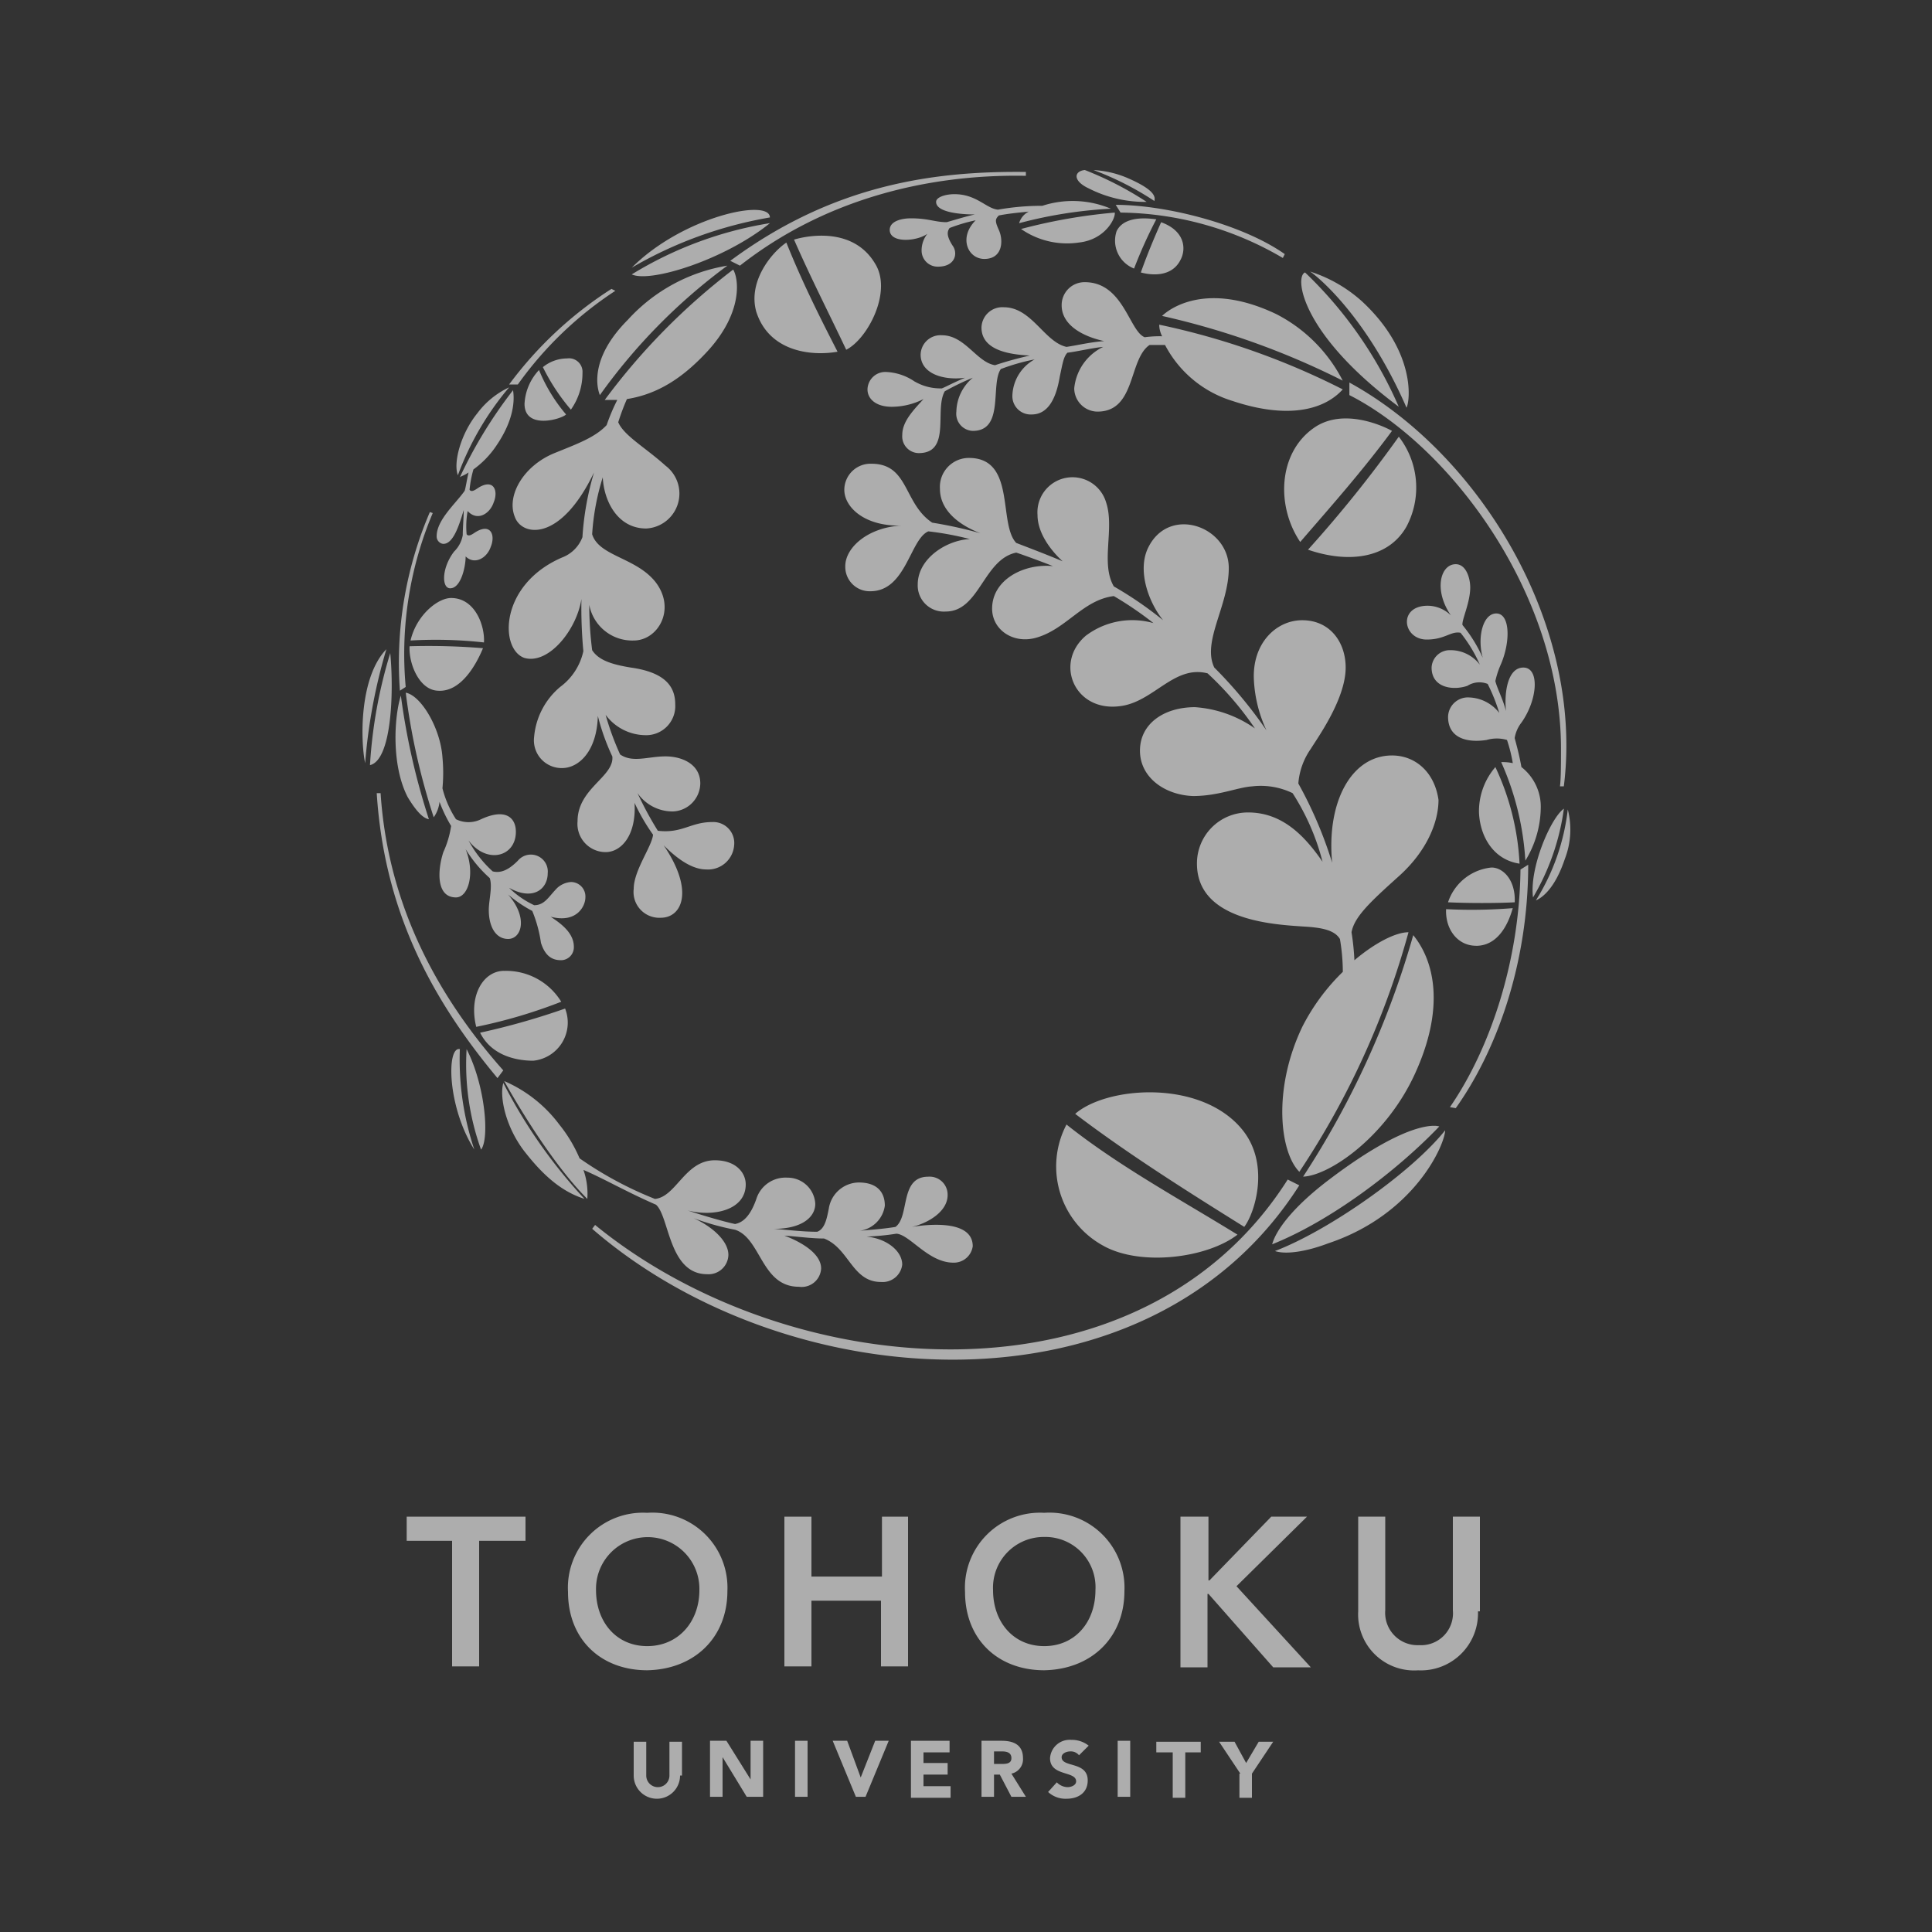 <svg xmlns="http://www.w3.org/2000/svg" width="190" height="190" viewBox="0 0 190 190">
  <rect x="0" y="0" width="190" height="190" fill="#333333" stroke="none"/>
  <g id="Toh_logo_en_white" opacity="0.596">
    <rect id="長方形_1697" data-name="長方形 1697" width="190" height="190" fill="none"/>
    <g id="グループ_15" data-name="グループ 15" transform="translate(35.648 16.725)">
      <g id="グループ_14" data-name="グループ 14" transform="translate(4.347 132.048)">
        <g id="グループ_12" data-name="グループ 12" transform="translate(22.325 22.327)">
          <path id="パス_56" data-name="パス 56" d="M70.16,181.525a2.28,2.28,0,0,1-4.56,0V178.2h1.235v3.325a1.14,1.14,0,0,0,2.28,0V178.2H70.35v3.325Z" transform="translate(-65.6 -178.01)" fill="#fff"/>
          <path id="パス_57" data-name="パス 57" d="M73.5,178.1h1.615l2.375,3.8h0v-3.8h1.235v5.51H77.11l-2.375-3.9h0v3.9H73.5Z" transform="translate(-65.995 -178.005)" fill="#fff"/>
          <path id="パス_58" data-name="パス 58" d="M82.3,178.1h1.235v5.51H82.3Z" transform="translate(-66.435 -178.005)" fill="#fff"/>
          <path id="パス_59" data-name="パス 59" d="M86.2,178.1h1.425l1.33,3.61h0l1.425-3.61h1.33l-2.28,5.51h-.95Z" transform="translate(-66.63 -178.005)" fill="#fff"/>
          <path id="パス_60" data-name="パス 60" d="M94.4,178.1H98.1v1.14H95.535v1.045H97.91v1.14H95.535v1.14H98.2v1.14H94.3V178.1Z" transform="translate(-67.035 -178.005)" fill="#fff"/>
          <path id="パス_61" data-name="パス 61" d="M101.5,178.1h2.09c1.14,0,2.09.38,2.09,1.71a1.445,1.445,0,0,1-1.14,1.52l1.425,2.28H104.54l-1.14-2.185h-.57v2.185H101.6V178.1Zm1.235,2.28h.76c.475,0,1.045,0,1.045-.57s-.475-.665-.95-.665h-.76v1.235Z" transform="translate(-67.395 -178.005)" fill="#fff"/>
          <path id="パス_62" data-name="パス 62" d="M111.54,179.52a1.031,1.031,0,0,0-.855-.38c-.38,0-.855.19-.855.57,0,1.045,2.565.38,2.565,2.28,0,1.235-.95,1.805-2.09,1.805a2.508,2.508,0,0,1-1.805-.665l.855-.95a1.526,1.526,0,0,0,1.045.475c.38,0,.855-.19.855-.57,0-1.045-2.565-.475-2.565-2.28a1.934,1.934,0,0,1,2.09-1.8,2.652,2.652,0,0,1,1.71.57Z" transform="translate(-67.745 -178)" fill="#fff"/>
          <path id="パス_63" data-name="パス 63" d="M115.7,178.1h1.235v5.51H115.7Z" transform="translate(-68.105 -178.005)" fill="#fff"/>
          <path id="パス_64" data-name="パス 64" d="M121.22,179.245H119.7V178.2h4.37v1.045h-1.52v4.465h-1.235v-4.465Z" transform="translate(-68.305 -178.01)" fill="#fff"/>
          <path id="パス_65" data-name="パス 65" d="M128.29,181.335,126.2,178.2h1.52l1.14,2.09,1.235-2.09h1.425l-2.09,3.135v2.375H128.2v-2.375Z" transform="translate(-68.63 -178.01)" fill="#fff"/>
        </g>
        <g id="グループ_13" data-name="グループ 13" transform="translate(0 0)">
          <path id="パス_66" data-name="パス 66" d="M46.66,157.275H42.1V154.9H53.785v2.375h-4.56v12.35h-2.66v-12.35Z" transform="translate(-42.1 -154.518)" fill="#fff"/>
          <path id="パス_67" data-name="パス 67" d="M66.59,154.5a7.38,7.38,0,0,1,7.885,7.695c0,4.56-3.23,7.7-7.885,7.79-4.56,0-7.79-3.04-7.79-7.7A7.379,7.379,0,0,1,66.59,154.5Zm0,13.11c3.04,0,5.13-2.375,5.13-5.51a5.084,5.084,0,1,0-10.165,0C61.555,165.235,63.55,167.61,66.59,167.61Z" transform="translate(-42.935 -154.498)" fill="#fff"/>
          <path id="パス_68" data-name="パス 68" d="M81.2,154.9h2.66v5.89h6.935V154.9H93.36v14.725H90.7v-6.46H83.86v6.46H81.2Z" transform="translate(-44.055 -154.518)" fill="#fff"/>
          <path id="パス_69" data-name="パス 69" d="M107.69,154.5a7.38,7.38,0,0,1,7.885,7.695c0,4.56-3.23,7.7-7.885,7.79-4.56,0-7.79-3.04-7.79-7.7A7.379,7.379,0,0,1,107.69,154.5Zm0,13.11c3.04,0,5.035-2.375,5.035-5.51a4.94,4.94,0,0,0-5.035-5.225,4.993,4.993,0,0,0-5.035,5.225C102.655,165.235,104.65,167.61,107.69,167.61Z" transform="translate(-44.99 -154.498)" fill="#fff"/>
          <path id="パス_70" data-name="パス 70" d="M122.295,154.9h2.66v6.27h.095l6.08-6.27h3.515l-6.935,6.84,7.315,7.98h-3.7l-6.365-7.22h-.1v7.22H122.2V154.9Z" transform="translate(-46.105 -154.518)" fill="#fff"/>
          <path id="パス_71" data-name="パス 71" d="M152.38,164.21a5.611,5.611,0,0,1-5.89,5.8,5.509,5.509,0,0,1-5.89-5.8V154.9h2.66v9.215a3.183,3.183,0,0,0,3.325,3.42,3.139,3.139,0,0,0,3.325-3.42V154.9h2.66v9.31Z" transform="translate(-47.025 -154.518)" fill="#fff"/>
        </g>
      </g>
      <path id="パス_72" data-name="パス 72" d="M58.021,39.06a19.93,19.93,0,0,1-2.755-4.18,3.786,3.786,0,0,1,2.375-.855,1.331,1.331,0,0,1,1.52,1.425A6.192,6.192,0,0,1,58.021,39.06Zm-12.54,13.2c.95,0,1.52-1.71,2-3.325,0,.665-.095,1.805-.095,2.47a2.955,2.955,0,0,1-.855,1.615c-1.235,1.615-1.235,3.61-.38,3.61,1.045,0,1.52-2.09,1.52-3.135.855.855,2.09.19,2.47-.95.475-1.14,0-2.375-1.52-1.425-.285.19-.665.475-.855.19a8.573,8.573,0,0,1,.1-2.28c.95,1.045,2.185.285,2.565-.855.475-1.14,0-2.375-1.52-1.425-.285.19-.665.475-.855.19a10.651,10.651,0,0,1,.38-2,9.15,9.15,0,0,0,2.28-2.375c1.615-2.375,1.8-4.275,1.615-5.415A45,45,0,0,0,47.1,45.71c.1-.1.475-.19.855-.475-.19.855-.285,1.52-.38,1.805-.855,1.235-2.755,2.85-2.755,4.465A.734.734,0,0,0,45.481,52.265Zm5.985,41.99c-2.09,0-3.515,2.47-2.755,5.51a50.808,50.808,0,0,0,8.36-2.47A6.353,6.353,0,0,0,51.466,94.255Zm.475-57.38a8.263,8.263,0,0,0-3.135,2.565c-1.615,1.995-2.375,4.845-1.9,6.08A28.777,28.777,0,0,1,51.941,36.875ZM40.256,63a47.027,47.027,0,0,0-1.995,11.02C40.351,73.545,40.636,67.085,40.256,63Zm-2.47,10.83a53.92,53.92,0,0,1,2.09-11.21C37.216,65.375,37.311,71.55,37.786,73.83Zm6.27,5.51A67.8,67.8,0,0,1,41.3,67.18c-.665,2.09-.95,6.84.665,9.975C42.821,78.58,43.486,79.245,44.056,79.34ZM62.391,27.375l-.38-.19a37.97,37.97,0,0,0-10.07,9.405H52.8A35.831,35.831,0,0,1,62.391,27.375Zm-12.92,34.58c.1-1.615-.855-4.37-3.23-4.37-1.33,0-3.42,1.71-3.99,4.18A42.959,42.959,0,0,1,49.471,61.955Zm3.99-23.465c0,2.565,3.61,1.52,4.085,1.045a16.223,16.223,0,0,1-2.66-4.37A5.224,5.224,0,0,0,53.461,38.49ZM44.911,66.7c2.28.19,3.8-2.565,4.465-4.18a65.748,65.748,0,0,0-7.22-.19C42.061,64.045,43.106,66.61,44.911,66.7Zm32.68-45.98A37.3,37.3,0,0,0,64.006,25.76C65.811,26.615,73.126,24.335,77.591,20.725Zm-16.72,16.91A56.7,56.7,0,0,1,73.411,24.9a16.919,16.919,0,0,0-9.785,5.32C60.016,33.835,60.491,36.685,60.871,37.635ZM64.006,25.1a40.486,40.486,0,0,1,13.585-4.94C77.591,18.255,69.041,20.06,64.006,25.1Zm-22.23,41.23a35.659,35.659,0,0,1,2.66-17.1l-.285-.095A37.5,37.5,0,0,0,41.206,66.7Zm105.26,25.46c2.09,0,3.135-2,3.61-3.705a50.323,50.323,0,0,1-6.555.1C144,90.17,145.231,91.785,147.036,91.785Zm-2.565,15.865.57.1c3.99-5.6,7.125-14.155,7.125-23.94l-.76.475C151.311,93.21,148.461,101.855,144.471,107.65Zm-17.2,14.155c1.14.38,3.23,0,5.225-.76,8.55-2.85,11.5-9.785,11.5-11.115C140.671,114.11,132.5,119.81,127.276,121.8Zm16.15-12.255s-2.565-1.045-10.83,5.225c-3.515,2.66-5.225,4.94-5.605,6.365C132.691,118.86,139.151,114.015,143.426,109.55Zm9.215-22.515a23.291,23.291,0,0,0,3.04-8.74C154.351,79.245,152.261,84.185,152.641,87.035Zm3.42-8.645a21.407,21.407,0,0,1-3.135,8.93c.665-.285,1.9-1.235,2.85-4.085A7.963,7.963,0,0,0,156.061,78.39ZM39.306,76.775h-.38c.76,11.97,5.7,20.615,11.875,28.025l.57-.76C45.386,97.295,40.066,88.365,39.306,76.775ZM47.1,101.95c-1.33-.285-1.235,5.7,1.425,9.88A27.865,27.865,0,0,1,47.1,101.95Zm2.09,9.88c.855-1.14.38-6.365-1.425-9.88A24.676,24.676,0,0,0,49.186,111.83Zm79.325,2.945c-14.535,22.9-48.925,20.14-68.115,4.465l-.285.38c19.285,16.72,54.72,19,69.54-4.275Zm-62.13,2.47c1.33,1.14,1.235,6.84,5.035,6.84a1.953,1.953,0,0,0,2.09-1.9c0-1.33-1.52-2.755-3.42-3.61a25.643,25.643,0,0,0,4.085,1.14c2.565.855,2.565,5.605,6.27,5.605a1.915,1.915,0,0,0,2.185-1.8c0-1.33-1.615-2.47-3.61-3.23,1.33.095,2.66.285,3.895.285,2.47.95,2.755,4.275,5.6,4.275a1.939,1.939,0,0,0,2.09-1.71c0-1.33-1.52-2.565-3.515-2.755a23.824,23.824,0,0,0,2.945-.285c1.33.095,3.135,2.85,5.605,2.85a1.871,1.871,0,0,0,1.9-1.615c0-2.755-4.845-2.09-5.985-1.9,1.615-.38,3.515-1.52,3.515-3.135a1.771,1.771,0,0,0-1.9-1.805c-2.85,0-1.805,3.9-3.23,4.94-1.14.19-2.47.285-3.515.38a2.887,2.887,0,0,0,2.47-2.47c0-1.235-.665-2.28-2.565-2.28a3.021,3.021,0,0,0-2.945,2.565c-.19.95-.38,2-1.14,2.28-1.52,0-2.85-.19-4.275-.285,2.755,0,4.085-1.14,4.085-2.47a2.725,2.725,0,0,0-2.755-2.565,3,3,0,0,0-3.04,2.09c-.76,2.185-1.71,2.375-2.09,2.47-1.33-.285-3.515-.95-4.655-1.33,2.66.665,5.7-.095,5.7-2.565,0-1.14-.95-2.375-3.04-2.375-2.945,0-3.8,3.61-5.89,3.8a36.079,36.079,0,0,1-7.41-3.99,14,14,0,0,0-1.995-3.325,13.362,13.362,0,0,0-5.415-4.275s4.085,7.505,8.17,11.59a7.018,7.018,0,0,0-.38-2.85C61.251,114.68,63.531,116.01,66.381,117.245Zm-12.92-5.225c1.995,2.565,3.8,3.99,5.89,4.655a50.648,50.648,0,0,1-7.98-11.4C50.991,106.6,51.561,109.55,53.461,112.02Zm85.31-38.95c-3.99,0-6.46,4.56-5.89,10.545a40.905,40.905,0,0,0-3.325-7.79,6.846,6.846,0,0,1,1.235-3.42c.57-.95,3.42-4.845,3.42-7.98,0-2.47-1.52-4.655-4.275-4.655-2.565,0-4.94,2.28-4.75,5.89a13.263,13.263,0,0,0,1.235,4.94,43.152,43.152,0,0,0-5.13-6.175c-1.235-2.565,1.425-6.08,1.425-9.785,0-4.085-5.795-6.175-7.885-2.09-1.14,2.185-.095,5.32,1.425,7.22a36.766,36.766,0,0,0-4.845-3.325c-1.33-2.28.1-5.7-.76-8.265a3.448,3.448,0,0,0-6.745,1.235c0,1.8,1.33,3.515,2.47,4.56-1.33-.57-3.325-1.33-4.56-1.805-1.805-1.9,0-8.36-4.655-8.36a2.849,2.849,0,0,0-2.85,3.04c0,2.185,1.995,3.61,3.99,4.37a42.526,42.526,0,0,0-4.75-1.045c-2.85-1.9-2.28-5.795-5.985-5.795a2.577,2.577,0,0,0-2.66,2.565c0,1.71,1.995,3.61,5.605,3.515-3.325.19-5.51,2.185-5.51,3.99a2.4,2.4,0,0,0,2.47,2.47c3.515,0,3.895-5.13,5.7-5.89a29.546,29.546,0,0,1,4.085.76c-2.28.095-5.13,1.9-5.13,4.465a2.567,2.567,0,0,0,2.755,2.66c3.325,0,3.7-5.13,6.935-5.795.855.285,2.66.95,3.61,1.33-2.85-.285-5.985,1.33-5.985,4.18,0,2.09,2.09,3.515,4.37,2.85,2.945-.855,4.56-3.705,7.6-4.085a34.557,34.557,0,0,1,3.9,2.66,7.584,7.584,0,0,0-6.65,1.235c-3.135,2.66-1.14,7.5,3.325,6.935,3.325-.38,5.32-4.085,8.645-3.23a31.23,31.23,0,0,1,4.655,5.415,11.649,11.649,0,0,0-5.89-2.09c-3.04,0-5.415,1.615-5.415,4.275s2.47,4.37,5.225,4.465c2.47,0,4.37-.855,5.795-.95a7.2,7.2,0,0,1,3.99.665,23.014,23.014,0,0,1,2.945,6.745c-1.71-2.47-3.9-4.845-7.315-4.845a5.006,5.006,0,0,0-5.035,5.035c0,5.6,7.6,5.985,10.355,6.175,1.71.095,3.135.285,3.705,1.235a19.392,19.392,0,0,1,.285,3.23,20.5,20.5,0,0,0-3.99,5.415c-2.945,6.175-2.185,12.35-.285,14.25a81.067,81.067,0,0,0,10.735-23.56c-1.33,0-3.42,1.14-5.32,2.755a24.537,24.537,0,0,0-.285-2.755c.285-1.52,1.8-2.945,4.655-5.51,2.755-2.47,3.9-5.32,3.9-7.505C142.951,74.685,141.051,73.07,138.771,73.07Zm-62.51-43.6c1.235,3.8,5.225,4.37,7.98,3.895-1.805-3.515-3.515-6.935-5.035-10.735C77.686,23.67,75.406,26.52,76.261,29.465Zm15.58,6.84a5.343,5.343,0,0,0-2.755-.95,1.754,1.754,0,0,0-1.9,1.71c0,.95.855,1.71,2.375,1.71a6.943,6.943,0,0,0,3.135-.76c-.95,1.045-2.09,2.185-2.09,3.515a1.646,1.646,0,0,0,1.615,1.8c3.23,0,1.52-4.275,2.565-6.08a24.614,24.614,0,0,1,2.755-1.33,4.442,4.442,0,0,0-1.615,3.325,1.687,1.687,0,0,0,1.615,1.9c3.135,0,1.71-4.56,2.755-6.08a20.283,20.283,0,0,1,3.325-.95,4.219,4.219,0,0,0-2.185,3.515,1.8,1.8,0,0,0,1.9,1.9c1.805,0,2.47-1.995,2.755-3.7.285-1.33.38-1.995.76-2.375.855-.095,2.47-.475,3.515-.57a5.068,5.068,0,0,0-2.85,4.085,2.31,2.31,0,0,0,2.28,2.28c3.8,0,3.04-5.13,5.13-6.555h1.52a11.159,11.159,0,0,0,6.65,5.51c5.13,1.71,8.835,1.045,10.83-1.14a72.9,72.9,0,0,0-18.05-6.365,2.53,2.53,0,0,0,.285,1.14,10.91,10.91,0,0,0-1.71.095c-1.52-.57-2.09-5.415-5.89-5.415a2.248,2.248,0,0,0-2.28,2.28c0,1.9,1.995,3.04,4.18,3.515-1.33.095-2.47.38-3.7.57-2.185-.475-3.42-3.9-6.175-3.9A2.051,2.051,0,0,0,98.4,30.985c0,2.28,2.85,2.66,4.75,2.755-1.235.285-2.28.57-3.42.95-1.805-.285-2.945-2.945-5.225-2.945a1.953,1.953,0,0,0-2.09,1.9c0,1.9,2.28,2.565,4.37,2.28-1.14.475-1.805.855-2.28,1.045A5.037,5.037,0,0,1,91.841,36.3Zm18.62,85.025c3.705,1.995,10.165,1.14,13.11-1.14-5.7-3.515-11.685-6.745-16.815-10.83A8.878,8.878,0,0,0,110.461,121.33ZM87.946,24.715c-2.47-4.18-7.98-2.375-7.98-2.375,1.615,3.7,3.42,7.22,5.13,10.83C87.186,32.125,89.656,27.47,87.946,24.715Zm43.13,16.15c-3.515,2.47-3.705,7.695-1.33,11.21,2.945-3.42,6.08-6.935,9.025-10.925C138.106,40.77,134.021,38.775,131.076,40.865Zm-23.085-18.24c2.565-.285,3.61-2.375,3.515-2.945a54.036,54.036,0,0,0-9.215,1.615A7.94,7.94,0,0,0,107.991,22.625ZM140.2,50.555a8.168,8.168,0,0,0-.76-8.835,123.581,123.581,0,0,1-8.93,11.115C134.686,54.26,138.486,53.595,140.2,50.555Zm4.085,36.955c1.995.095,4.75.095,6.555,0,.1-2.185-1.14-3.42-2.28-3.42A5.018,5.018,0,0,0,144.281,87.51Zm4.655-13.3a6.662,6.662,0,0,0-1.615,4.465c.1,2.375,1.425,4.655,3.99,5.035A25.114,25.114,0,0,0,148.936,74.21Zm-25.08,35.435c-4.18-4.75-13.2-3.99-16.245-1.33,5.13,3.9,10.83,7.5,16.625,11.115C125.281,118.1,126.9,113.065,123.856,109.645ZM153.4,78.295a4.947,4.947,0,0,0-1.9-4.085c-.19-1.045-.38-1.8-.665-2.85a3.353,3.353,0,0,1,.665-1.52c1.615-2.28,1.8-5.415.19-5.415-1.52,0-1.9,2.375-1.71,4.275-.285-1.14-.855-2.185-1.045-2.945a8.58,8.58,0,0,1,.57-1.71c.95-2.28.855-4.94-.475-4.94s-1.9,2.375-1.33,4.37a13.842,13.842,0,0,0-1.995-3.23c-.1-.475.76-2.185.76-3.705,0-.855-.38-2.28-1.425-2.28-1.52,0-2.185,2.565-.475,5.035a3.293,3.293,0,0,0-2.28-.95c-2.945,0-2.47,3.325-.1,3.325,1.805,0,2.375-.855,3.325-.665a13.823,13.823,0,0,1,1.9,3.135,3.629,3.629,0,0,0-2.945-1.425,1.787,1.787,0,0,0-1.8,1.71c0,1.995,2.09,2.28,3.515,1.8a2.2,2.2,0,0,1,2-.19,17.632,17.632,0,0,1,1.14,2.85,3.921,3.921,0,0,0-2.945-1.52,1.953,1.953,0,0,0-2.09,1.9c0,2.185,1.995,2.565,3.8,2.28a3.545,3.545,0,0,1,1.995,0,14.827,14.827,0,0,1,.57,2.28,4.625,4.625,0,0,0-1.14-.1,27.665,27.665,0,0,1,2.375,9.69A10.166,10.166,0,0,0,153.4,78.295Zm-18.81-40.66c9.88,5.035,20.8,19.475,20.8,34.77,0,1.425,0,2.945-.1,3.7h.38c2-15.865-8.265-32.68-21.09-39.71v1.235Zm6.46,66.69c2.945-6.46,1.9-11.02-.19-13.585a86.586,86.586,0,0,1-10.83,23.75C132.6,114.395,138.2,110.595,141.051,104.325ZM140.2,38.87c.38-.76.855-5.6-4.37-10.45a14,14,0,0,0-5.13-2.945C130.791,25.475,136.016,29.275,140.2,38.87ZM112.931,16.355a9.813,9.813,0,0,0-3.515-.855,29.628,29.628,0,0,1,5.985,3.04C115.5,18.16,115.5,17.495,112.931,16.355ZM74.646,24.9c7.98-6.27,17.955-9.025,28.12-8.835v-.38c-8.835-.1-18.81,1.14-29.07,8.74Zm34.295-7.6a12.194,12.194,0,0,0,5.7,1.33,32.922,32.922,0,0,0-6.08-3.135C107.516,15.6,107.326,16.545,108.941,17.3Zm-8.93,2.09c-1.14-.1-2.09-1.52-4.275-1.52-.855,0-1.8.285-1.8.76,0,1.045,2.47,1.235,3.8,1.235-.855.19-2.09.57-2.755.76-1.14,0-1.805-.38-3.515-.38-.95,0-2.09.285-2.09,1.14,0,1.33,2.66,1.14,3.705.38a2.63,2.63,0,0,0-.57,1.71A1.58,1.58,0,0,0,94.121,25c1.71,0,2-1.33,1.425-2.09-.665-1.045-.475-1.425-.285-1.71a16.442,16.442,0,0,1,2.565-.76c-1.71,1.71-.76,3.8.855,3.8,1.8,0,1.9-1.805,1.425-2.85-.38-.855-.38-1.045,0-1.425.95-.19,1.995-.285,2.945-.38a1.848,1.848,0,0,0-.95,1.14,43.754,43.754,0,0,1,9.025-1.425,9.671,9.671,0,0,0-6.745-.285A24.72,24.72,0,0,0,100.011,19.395ZM59.446,87.035a1.424,1.424,0,0,0-1.425-1.52,2.264,2.264,0,0,0-1.33.57c-.855.855-1.235,1.71-2.28,1.71a8.848,8.848,0,0,1-2.47-1.71c2.375,1.33,3.8.1,3.8-1.425A1.665,1.665,0,0,0,52.8,83.425c-.95.95-1.71,1.235-2.47,1.045a11.275,11.275,0,0,1-2.375-3.04c1.805,2.375,4.655,1.615,4.655-.855,0-1.33-.95-2.375-3.42-1.235a2.786,2.786,0,0,1-2.47,0,10.073,10.073,0,0,1-1.33-3.04,16.17,16.17,0,0,0,0-3.04c-.19-2.85-2.09-6.08-3.61-6.365A65.1,65.1,0,0,0,44.531,79.15a3.186,3.186,0,0,0,.57-1.52A13.967,13.967,0,0,0,46.241,80a9.426,9.426,0,0,1-.76,2.565c-.57,1.71-.76,4.465,1.235,4.465,1.235,0,1.9-2.375.95-4.75a12.543,12.543,0,0,0,2.375,2.85c.285.855-.095,2.185-.095,3.135,0,1.615.665,2.85,1.9,2.85,1.33,0,1.995-2.09,0-4.37a12.822,12.822,0,0,0,2.375,1.615,12.986,12.986,0,0,1,.855,3.135c.475,1.52,1.33,1.71,2,1.71a1.269,1.269,0,0,0,1.235-1.33c0-1.425-1.425-2.375-2.28-2.945C58.591,89.6,59.446,87.89,59.446,87.035ZM71.416,33.36c3.515-3.8,3.135-7.125,2.565-8.075A64.037,64.037,0,0,0,61.346,38.11h1.235a19.277,19.277,0,0,0-1.045,2.47c-1.14,1.235-3.04,1.9-5.13,2.755-3.04,1.235-4.75,4.18-3.9,6.27.665,1.9,4.465,2.565,7.79-4.37a28.331,28.331,0,0,0-1.14,6.365,3.439,3.439,0,0,1-2,2c-6.175,2.66-6.175,9.025-3.7,9.88,2.375.665,5.13-2.755,5.6-5.795a47.162,47.162,0,0,0,.19,5.13,5.942,5.942,0,0,1-2.28,3.515,7.233,7.233,0,0,0-2.565,4.94,2.727,2.727,0,0,0,2.755,3.04c1.615,0,3.42-1.615,3.515-5.13a21.8,21.8,0,0,0,1.425,3.99c.19,2-3.42,3.135-3.42,6.365a2.777,2.777,0,0,0,2.755,3.04c1.52,0,3.04-1.615,2.85-4.845A19.436,19.436,0,0,0,66.1,80.86c-.1,1.14-1.9,3.515-1.9,5.32a2.535,2.535,0,0,0,2.66,2.85c2.09,0,3.325-2.66.285-7.125.95.95,2.565,2.375,4.18,2.375A2.576,2.576,0,0,0,74.076,81.9a2.063,2.063,0,0,0-2.185-2.28c-2.09,0-2.945,1.14-5.32.855a33.992,33.992,0,0,1-2-3.705,4.2,4.2,0,0,0,3.515,1.805,2.8,2.8,0,0,0,2.66-2.755c0-1.9-1.8-2.66-3.42-2.66-1.71,0-3.23.665-4.465-.19a27.2,27.2,0,0,1-1.425-3.895,4.937,4.937,0,0,0,3.9,2,2.86,2.86,0,0,0,2.945-3.04c0-1.71-.95-3.135-4.37-3.61-1.71-.285-3.135-.665-3.8-1.71a36.372,36.372,0,0,1-.285-4.465,4.3,4.3,0,0,0,4.37,3.515c2.375,0,4.18-3.04,2.185-5.7-1.9-2.47-5.6-2.565-6.27-4.75a23.548,23.548,0,0,1,1.045-5.6c.1,2.28,1.425,5.035,4.275,5.035a3.439,3.439,0,0,0,1.9-6.175c-1.995-1.8-4.085-2.945-4.655-4.275a22.231,22.231,0,0,1,.855-2.28C66.571,37.54,69.041,35.925,71.416,33.36Zm44.745-3.515a76.566,76.566,0,0,1,17.765,6.365,15.02,15.02,0,0,0-6.555-6.555C119.771,26.045,116.161,29.845,116.161,29.845ZM112.076,19.68a32.146,32.146,0,0,1,15.96,4.465l.19-.38c-4.18-2.945-11.685-4.845-16.625-4.845Zm-.38,1.805a2.944,2.944,0,0,0,1.71,3.7,46.2,46.2,0,0,1,2.185-4.845C115.4,20.345,112.551,19.775,111.7,21.485Zm4.37-.855c-.76,1.71-1.425,3.325-1.995,4.94,1.045.285,3.04.475,3.9-1.235C118.536,23.29,118.441,21.485,116.066,20.63Zm-61.75,82.46a3.769,3.769,0,0,0,3.135-5.13,71.376,71.376,0,0,1-8.36,2.375C50.326,102.805,53.081,103.09,54.316,103.09Zm85.12-64.315a40.653,40.653,0,0,0-9.215-13.205C129.176,25.95,129.746,31.555,139.436,38.775Z" transform="translate(-37.525 -15.5)" fill="#fff"/>
    </g>
  </g>
</svg>
